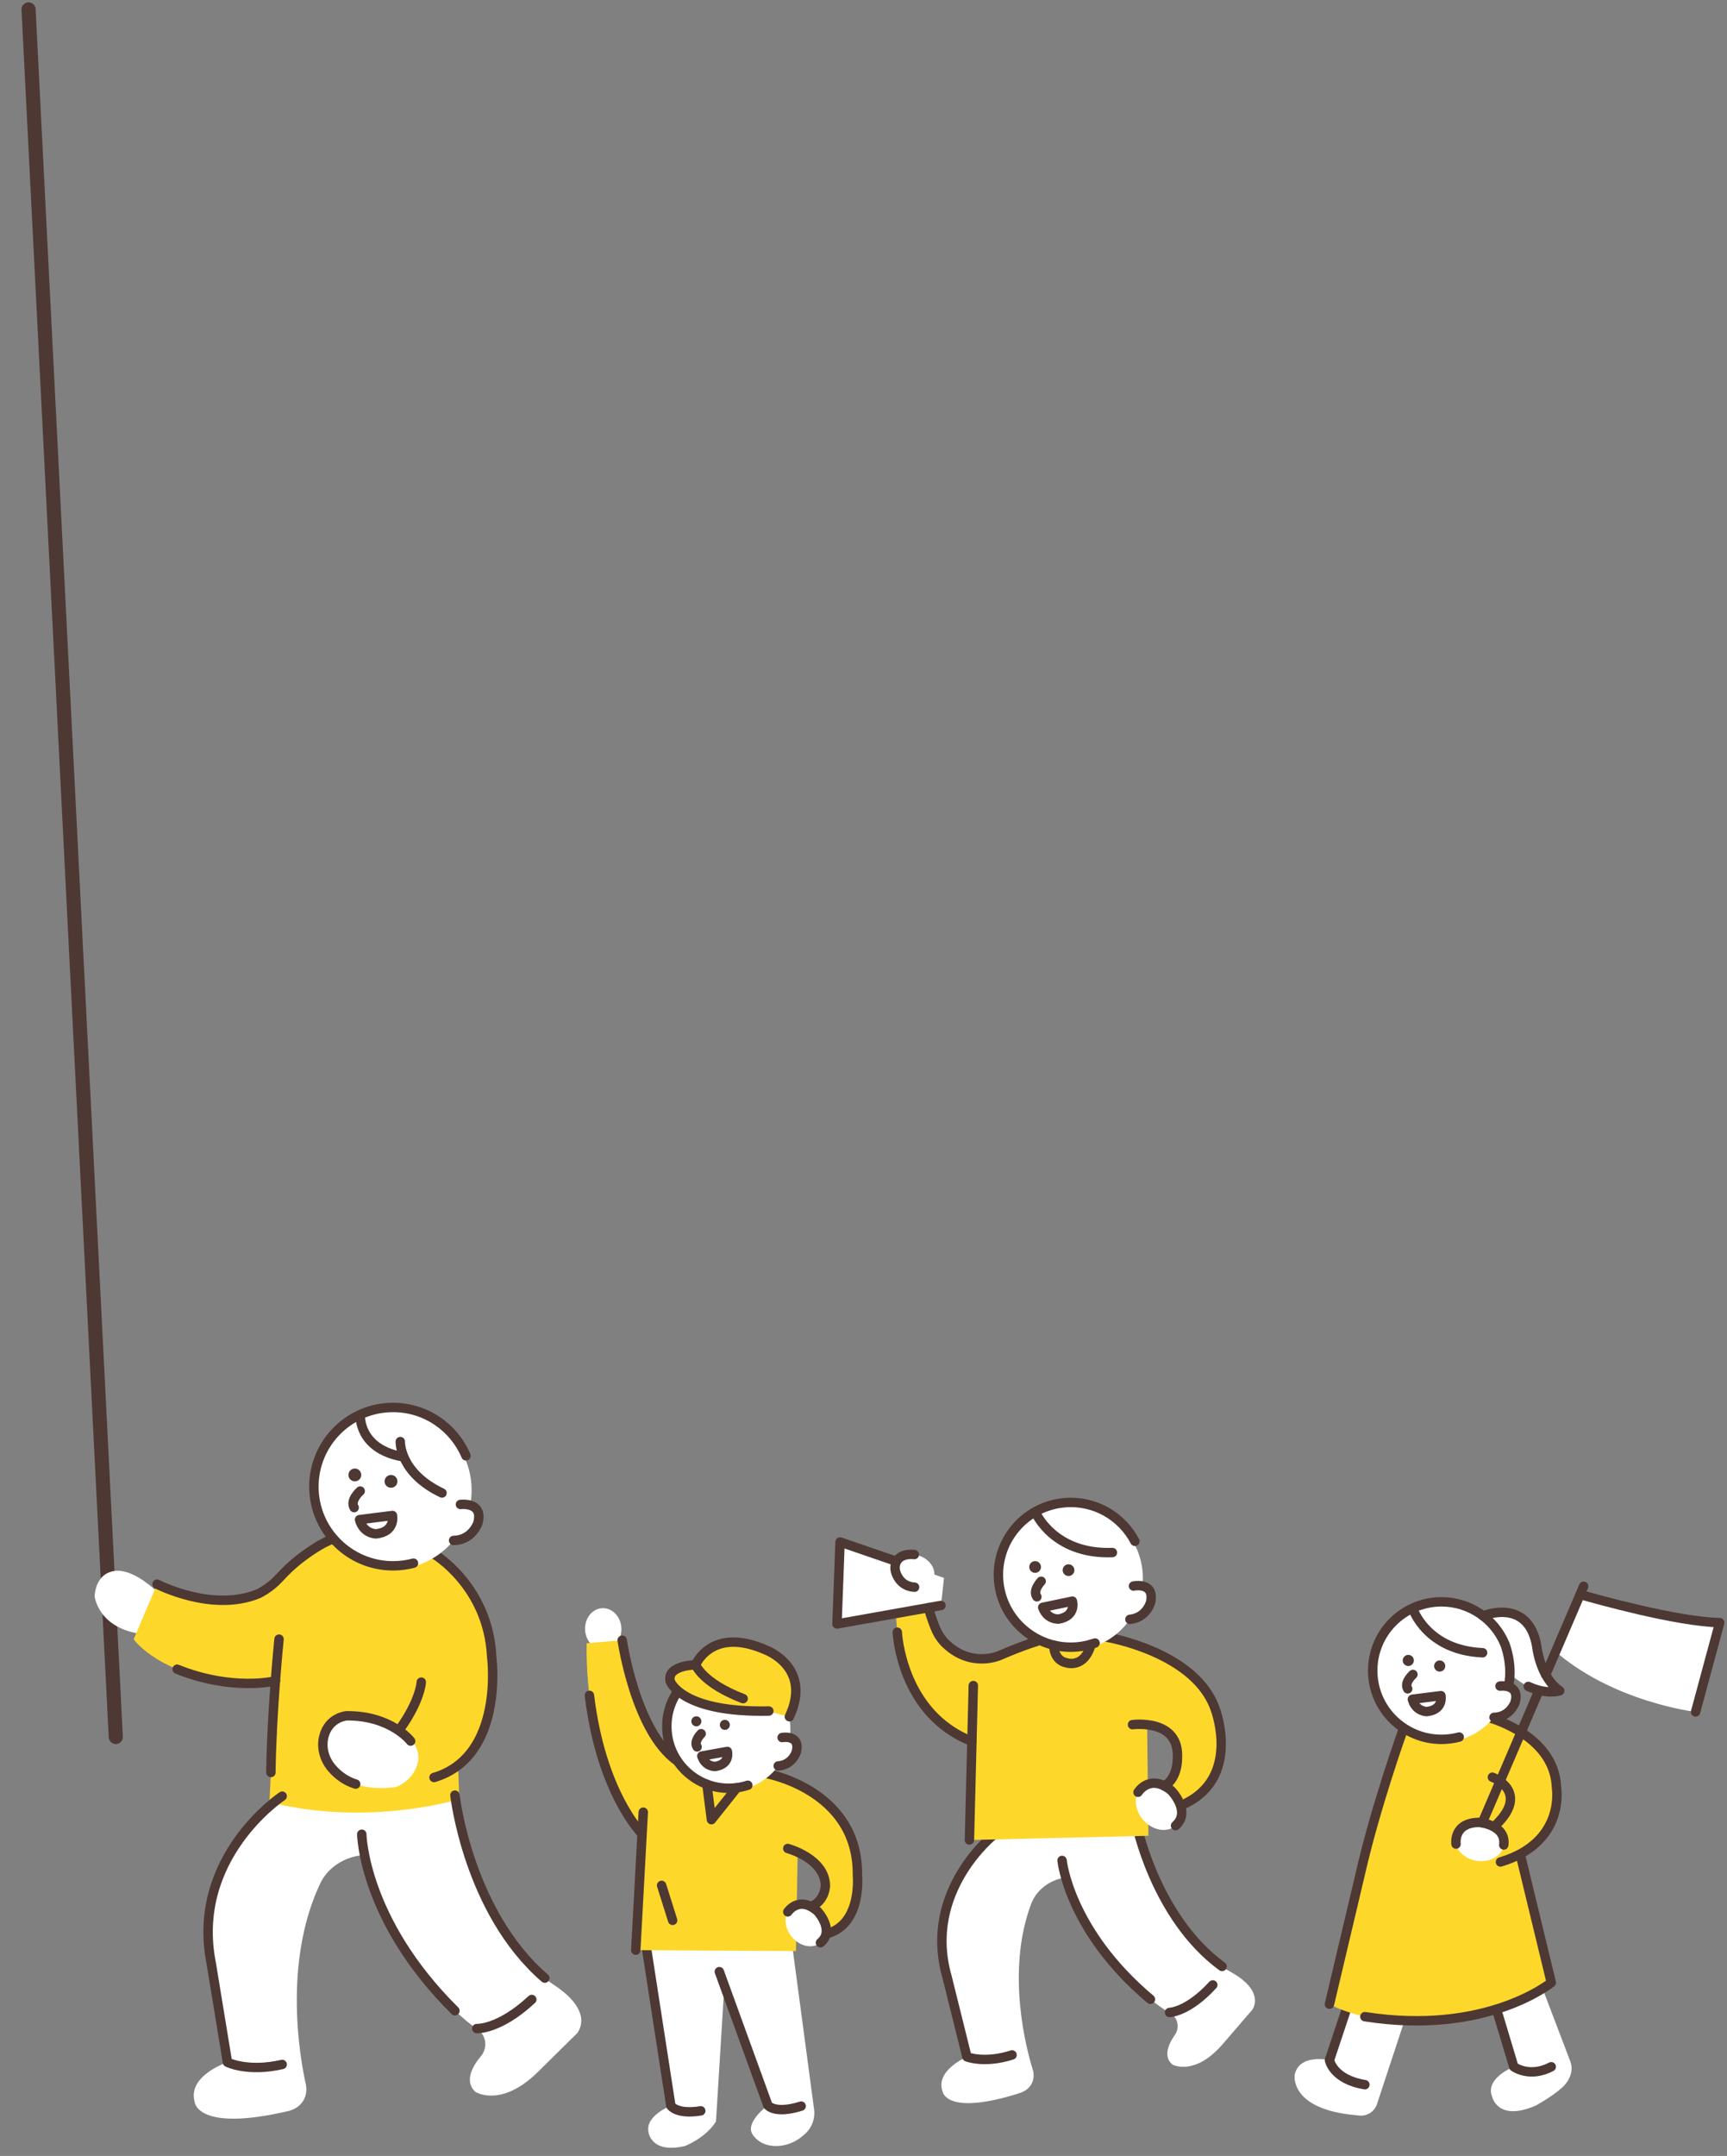 <svg width="367" height="458" viewBox="0 0 367 458" fill="none" xmlns="http://www.w3.org/2000/svg">
<rect x="0" y="0" width="367" height="458" fill="#808080" stroke="none"/>
<path d="M6.069 2L24.605 368.998" stroke="#4D3833" stroke-width="3" stroke-linecap="round"/>
<path d="M34.105 338.856C34.105 338.856 27.922 332.221 23.337 333.989C23.337 333.989 20.435 334.671 20.105 339.048C20.105 339.048 20.749 346.082 30.548 347.179C30.548 347.179 33.764 346.966 35.212 343.888C35.212 343.888 36.373 341.583 34.105 338.851V338.856Z" fill="white"/>
<path d="M59.862 381.649C52.971 386.739 47.897 393.598 45.655 401.357C44.749 404.493 44.222 407.97 44.425 411.666C44.425 411.666 44.835 421.464 48.333 438.1C48.333 438.1 39.898 440.874 41.341 446.417C41.341 446.417 41.544 453.063 61.241 448.473C62.62 448.153 63.829 447.344 64.484 446.204C64.537 446.114 64.591 446.013 64.639 445.912C65.139 444.895 65.214 443.755 64.969 442.663C63.914 437.967 59.958 417.178 68.063 400.089C69.644 396.761 73.121 394.471 77.131 394.099C77.131 394.099 81.604 414.558 99.07 429.281C99.715 429.825 100.386 430.346 101.115 430.804C101.179 430.842 101.243 430.89 101.312 430.932C103.362 432.333 103.725 435.001 102.175 436.848C100.625 438.696 98.501 442.008 100.993 444.373C100.993 444.373 106.339 447.887 114.156 440.304L122.591 431.987C122.591 431.987 126.708 427.551 117.655 421.635C117.655 421.635 101.2 411.283 96.674 381.34H60.267L59.862 381.638V381.649Z" fill="white"/>
<path d="M58.547 357.083L57.253 382.851C78.51 388.176 97.601 382.196 97.601 382.196L97.34 374.922C100.37 372.143 102.18 368.671 103.261 365.508C104.752 361.152 105.066 356.471 104.486 351.907C101.808 330.975 87.84 328.674 87.84 328.674L71.353 326.73C65.341 329.068 61.002 333.099 58.669 335.677C56.587 337.977 53.765 339.489 50.687 339.905C46.624 340.453 40.676 340.139 33.375 336.534L28.407 348.249C28.407 348.249 33.663 355.853 49.792 357.493C52.71 357.792 55.666 357.642 58.547 357.083Z" fill="#FED72B"/>
<path d="M89.528 357.346C89.528 357.346 89.358 361.201 84.986 367.298" stroke="#4D3833" stroke-width="2" stroke-linecap="round" stroke-linejoin="round"/>
<path d="M96.674 381.355C96.674 381.355 99.438 406.117 115.775 420.228" stroke="#4D3833" stroke-width="2" stroke-linecap="round" stroke-linejoin="round"/>
<path d="M101.318 430.943C101.318 430.943 106.041 431.241 113.006 424.771" stroke="#4D3833" stroke-width="2" stroke-linecap="round" stroke-linejoin="round"/>
<path d="M76.881 389.658C76.881 389.658 77.158 407.849 96.674 427.157" stroke="#4D3833" stroke-width="2" stroke-linecap="round" stroke-linejoin="round"/>
<path d="M59.968 381.574C59.968 381.574 40.367 394.546 44.904 417.167L48.339 438.105C48.339 438.105 52.62 440.262 59.968 438.568" stroke="#4D3833" stroke-width="2" stroke-linecap="round" stroke-linejoin="round"/>
<path d="M85.944 368.25C85.944 368.25 76.252 361.903 71.114 365.492C71.114 365.492 67.727 367.223 68.643 372.75C68.643 372.75 71.588 381.275 84.07 379.657C84.07 379.657 87.994 378.416 88.851 374.161C88.851 374.161 89.592 370.945 85.944 368.25Z" fill="white"/>
<path d="M92.233 330.15C92.233 330.15 103.746 336.945 104.481 351.903C104.481 351.903 107.34 373.118 92.233 377.607" stroke="#4D3833" stroke-width="2" stroke-linecap="round" stroke-linejoin="round"/>
<path d="M83.399 333.392C92.689 333.392 100.221 325.86 100.221 316.57C100.221 307.279 92.689 299.748 83.399 299.748C74.108 299.748 66.577 307.279 66.577 316.57C66.577 325.86 74.108 333.392 83.399 333.392Z" fill="white"/>
<path d="M99.022 309.27C96.466 303.231 90.492 298.998 83.527 298.998C74.24 298.998 66.705 306.528 66.705 315.82C66.705 325.107 74.234 332.642 83.527 332.642C85.028 332.642 86.487 332.445 87.872 332.077" stroke="#4D3833" stroke-width="2" stroke-linecap="round" stroke-linejoin="round"/>
<path d="M97.846 319.6C97.846 319.6 102.59 318.945 101.531 323.61C101.531 323.61 99.731 328.274 94.246 327.05L97.846 319.6Z" fill="white"/>
<path d="M59.298 348.213C59.298 348.213 57.727 363.565 57.567 376.548" stroke="#4D3833" stroke-width="2" stroke-linecap="round" stroke-linejoin="round"/>
<path d="M87.26 369.875C87.26 369.875 83.122 364.433 73.675 364.497C73.675 364.497 69.884 364.763 68.824 368.885C68.201 371.302 68.957 373.853 70.608 375.722C71.726 376.989 73.361 378.331 75.587 379.007" stroke="#4D3833" stroke-width="2" stroke-linecap="round" stroke-linejoin="round"/>
<path d="M75.406 314.697C76.159 314.697 76.769 314.087 76.769 313.334C76.769 312.581 76.159 311.971 75.406 311.971C74.653 311.971 74.043 312.581 74.043 313.334C74.043 314.087 74.653 314.697 75.406 314.697Z" fill="#4D3833"/>
<path d="M83.09 316.06C83.843 316.06 84.453 315.45 84.453 314.697C84.453 313.944 83.843 313.334 83.09 313.334C82.337 313.334 81.727 313.944 81.727 314.697C81.727 315.45 82.337 316.06 83.09 316.06Z" fill="#4D3833"/>
<path d="M76.546 316.758C76.546 316.758 74.309 318.701 75.262 320.278" stroke="#4D3833" stroke-width="2" stroke-linecap="round" stroke-linejoin="round"/>
<path d="M76.407 322.833L83.399 321.949C83.399 321.949 84.102 325.432 79.9 325.847C79.9 325.847 77.222 325.847 76.402 322.839L76.407 322.833Z" stroke="#4D3833" stroke-width="2" stroke-linecap="round" stroke-linejoin="round"/>
<path d="M76.567 300.793C76.567 300.793 76.226 307.774 85.487 309.452" stroke="#4D3833" stroke-width="2" stroke-linecap="round" stroke-linejoin="round"/>
<path d="M85.066 306.246C85.066 306.246 84.815 312.855 93.932 317.168" stroke="#4D3833" stroke-width="2" stroke-linecap="round" stroke-linejoin="round"/>
<path d="M97.846 319.6C97.846 319.6 102.857 318.961 101.531 323.61C101.531 323.61 100.317 327.188 96.392 327.252" stroke="#4D3833" stroke-width="2" stroke-linecap="round" stroke-linejoin="round"/>
<path d="M33.375 336.535C33.375 336.535 45.122 342.643 54.941 338.553C54.941 338.553 57.285 337.456 59.239 335.337C60.597 333.867 62.019 332.456 63.605 331.231C65.704 329.612 68.472 327.717 70.837 326.896" stroke="#4D3833" stroke-width="2" stroke-linecap="round" stroke-linejoin="round"/>
<path d="M58.547 357.084C58.547 357.084 49.483 359.352 37.641 354.607" stroke="#4D3833" stroke-width="2" stroke-linecap="round" stroke-linejoin="round"/>
<path d="M128.421 350.467C130.552 350.357 132.176 348.291 132.049 345.853C131.923 343.415 130.093 341.529 127.962 341.639C125.832 341.75 124.208 343.816 124.335 346.254C124.461 348.692 126.291 350.578 128.421 350.467Z" fill="white"/>
<path d="M137.778 412.612L142.566 447.339C142.566 447.339 137.254 449.346 137.785 452.755C137.785 452.755 138.085 457.614 145.566 455.9C145.566 455.9 149.952 454.211 152.15 450.687L153.894 422.41L163.177 447.24C163.177 447.24 158.6 450.613 159.76 453.135C159.76 453.135 161.013 455.939 165.032 455.9C167.146 455.882 169.167 455.009 170.751 453.605L171.068 453.323C172.535 452.021 173.258 450.078 173.001 448.138L168.3 412.914L137.778 412.612Z" fill="white"/>
<path d="M137.432 414.17L142.562 447.34C142.562 447.34 143.809 449.268 148.915 448.423" stroke="#4D3833" stroke-width="2" stroke-linecap="round" stroke-linejoin="round"/>
<path d="M152.863 418.854L163.173 447.237C163.173 447.237 164.613 449.194 170.251 447.418" stroke="#4D3833" stroke-width="2" stroke-linecap="round" stroke-linejoin="round"/>
<path d="M151.985 376.466C151.985 376.466 138.045 380.919 132.218 348.439L124.678 349.088C124.678 349.088 123.593 374.349 136.399 389.525L135.105 414.29L169.136 414.484L169.513 393.621C169.513 393.621 173.147 394.84 174.738 397.919C175.547 399.482 175.657 401.342 174.844 402.902C174.408 403.744 173.654 404.59 172.368 405.019L173.615 411.133C173.615 411.133 182.888 411.179 182.201 398.394C182.185 398.073 182.172 397.751 182.169 397.428C182.154 394.878 181.175 380.417 160.948 376.493L151.977 376.466L151.985 376.466Z" fill="#FED72B"/>
<path d="M162.466 376.68C162.466 376.68 182.464 380.031 182.206 398.394C182.206 398.394 183.44 410.565 173.619 411.133" stroke="#4D3833" stroke-width="2" stroke-linecap="round" stroke-linejoin="round"/>
<path d="M136.699 384.973L135.105 414.289" stroke="#4D3833" stroke-width="2" stroke-linecap="round" stroke-linejoin="round"/>
<path d="M132.219 348.439C132.219 348.439 135.02 367.938 143.995 374.152" stroke="#4D3833" stroke-width="2" stroke-linecap="round" stroke-linejoin="round"/>
<path d="M140.6 400.531L142.939 407.953" stroke="#4D3833" stroke-width="2" stroke-linecap="round" stroke-linejoin="round"/>
<path d="M155.486 380.473C162.742 380.096 168.318 373.909 167.941 366.653C167.564 359.397 161.376 353.821 154.12 354.198C146.865 354.575 141.288 360.763 141.666 368.019C142.043 375.274 148.23 380.851 155.486 380.473Z" fill="white"/>
<path d="M166.705 360.996C164.464 356.386 159.625 353.319 154.181 353.602C146.927 353.979 141.349 360.169 141.726 367.423C142.103 374.677 148.293 380.255 155.547 379.878C156.721 379.817 157.852 379.605 158.92 379.258" stroke="#4D3833" stroke-width="2" stroke-linecap="round" stroke-linejoin="round"/>
<path d="M166.207 369.115C166.207 369.115 169.89 368.409 169.244 372.097C169.244 372.097 168.029 375.814 163.696 375.075L166.207 369.11L166.207 369.115Z" fill="white"/>
<path d="M148.035 366.738C148.623 366.707 149.076 366.205 149.045 365.617C149.015 365.028 148.513 364.576 147.924 364.607C147.336 364.637 146.884 365.139 146.914 365.728C146.945 366.316 147.447 366.768 148.035 366.738Z" fill="#4D3833"/>
<path d="M154.092 367.492C154.68 367.461 155.132 366.959 155.102 366.371C155.071 365.782 154.569 365.33 153.981 365.361C153.392 365.391 152.94 365.893 152.971 366.481C153.001 367.07 153.503 367.522 154.092 367.492Z" fill="#4D3833"/>
<path d="M149.006 368.3C149.006 368.3 147.336 369.908 148.144 371.105" stroke="#4D3833" stroke-width="2" stroke-linecap="round" stroke-linejoin="round"/>
<path d="M149.143 373.051L154.57 372.075C154.57 372.075 155.259 374.765 151.997 375.262C151.997 375.262 149.905 375.37 149.143 373.051Z" stroke="#4D3833" stroke-width="2" stroke-linecap="round" stroke-linejoin="round"/>
<path d="M166.207 369.116C166.207 369.116 170.095 368.413 169.244 372.098C169.244 372.098 168.442 374.944 165.378 375.151" stroke="#4D3833" stroke-width="2" stroke-linecap="round" stroke-linejoin="round"/>
<path d="M163.381 363.493C163.381 363.493 149.151 363.875 143.542 358.825C143.542 358.825 138.855 354.634 147.822 353.662L163.377 363.489L163.381 363.493Z" fill="#FED72B"/>
<path d="M147.826 353.667C147.826 353.667 149.39 360.501 167.748 364.697C167.748 364.697 173.329 353.95 160.764 349.724C160.764 349.724 151.181 346.638 147.822 353.663L147.826 353.667Z" fill="#FED72B"/>
<path d="M157.924 360.852C149.204 357.524 147.826 353.663 147.826 353.663C147.826 353.663 141.618 353.763 142.431 357.165C142.431 357.165 144.704 363.889 163.385 363.489" stroke="#4D3833" stroke-width="2" stroke-linecap="round" stroke-linejoin="round"/>
<path d="M147.826 353.667C147.826 353.667 151.208 345.311 162.956 350.609C162.956 350.609 172.632 354.309 167.748 364.697" stroke="#4D3833" stroke-width="2" stroke-linecap="round" stroke-linejoin="round"/>
<path d="M150.214 379.047L151.185 386.566L156.584 379.784" stroke="#4D3833" stroke-width="2" stroke-linecap="round" stroke-linejoin="round"/>
<path d="M174.363 412.704C175.994 411.328 175.918 408.556 174.194 406.512C172.47 404.468 169.75 403.925 168.119 405.301C166.489 406.676 166.565 409.448 168.289 411.493C170.013 413.537 172.733 414.079 174.363 412.704Z" fill="white"/>
<path d="M167.408 406.157C167.408 406.157 169.806 402.535 173.756 406.054C173.756 406.054 177.481 410.09 174.36 412.707" stroke="#4D3833" stroke-width="2" stroke-linecap="round" stroke-linejoin="round"/>
<path d="M136.399 389.521C136.399 389.521 127.779 380.986 125.253 360.156" stroke="#4D3833" stroke-width="2" stroke-linecap="round" stroke-linejoin="round"/>
<path d="M167.406 392.688C167.406 392.688 175.428 394.843 175.401 400.701C175.401 400.701 175.286 403.851 172.373 405.018" stroke="#4D3833" stroke-width="2" stroke-linecap="round" stroke-linejoin="round"/>
<path d="M211.176 389.788C205.85 394.43 202.141 400.406 200.817 406.935C200.279 409.572 200.08 412.464 200.497 415.492C200.497 415.492 201.491 423.517 205.475 436.954C205.475 436.954 198.728 439.798 200.282 444.257C200.282 444.257 200.89 449.701 216.773 444.62C217.886 444.266 218.827 443.521 219.289 442.541C219.327 442.459 219.364 442.378 219.396 442.293C219.736 441.425 219.727 440.478 219.451 439.602C218.268 435.811 213.629 418.995 219.148 404.409C220.226 401.568 222.93 399.453 226.199 398.88C226.199 398.88 231.243 415.395 246.582 426.326C247.147 426.729 247.735 427.116 248.362 427.441C248.418 427.471 248.474 427.5 248.535 427.535C250.312 428.547 250.786 430.716 249.639 432.343C248.544 433.892 246.967 436.828 249.167 438.607C249.167 438.607 253.797 441.136 259.713 434.385L266.09 426.986C266.09 426.986 269.174 423.063 261.342 418.807C261.342 418.807 247.126 411.398 241.409 387.09L211.487 389.523L211.177 389.793L211.176 389.788Z" fill="white"/>
<path d="M241.408 387.084C241.408 387.084 245.333 407.25 259.704 417.752" stroke="#4D3833" stroke-width="2" stroke-linecap="round" stroke-linejoin="round"/>
<path d="M248.535 427.525C248.535 427.525 252.436 427.456 257.728 421.674" stroke="#4D3833" stroke-width="2" stroke-linecap="round" stroke-linejoin="round"/>
<path d="M225.697 395.229C225.697 395.229 227.14 410.156 244.469 424.725" stroke="#4D3833" stroke-width="2" stroke-linecap="round" stroke-linejoin="round"/>
<path d="M211.258 389.717C211.258 389.717 196.019 401.685 201.256 419.972L205.479 436.949C205.479 436.949 209.14 438.438 215.071 436.55" stroke="#4D3833" stroke-width="2" stroke-linecap="round" stroke-linejoin="round"/>
<path d="M206.493 369.907L206.011 390.886L244.038 389.991L243.777 366.671C248.381 366.296 249.787 370.435 249.787 370.435C251.268 376.341 248.306 378.769 248.306 378.769L251.333 383.387C261.273 379.453 259.356 367.591 259.356 367.591C258.004 356.182 247.253 351.948 244.609 351.074C244.162 350.925 243.728 350.755 243.298 350.566C240.604 349.383 237.42 348.426 233.654 347.809L223.631 348.073C223.631 348.073 219.366 348.234 213.575 351.176C209.898 353.047 205.437 352.833 202.153 350.341C202.008 350.231 201.866 350.116 201.72 349.996C199.823 348.412 198.527 346.217 197.898 343.827L197.178 341.102L190.42 341.651C190.42 341.651 189.48 362.882 206.488 369.898L206.493 369.907Z" fill="#FED72B"/>
<path d="M206.835 358.081L206.011 390.885" stroke="#4D3833" stroke-width="2" stroke-linecap="round" stroke-linejoin="round"/>
<path d="M249.813 387.833C251.59 386.243 251.414 383.149 249.421 380.921C247.428 378.693 244.372 378.176 242.595 379.766C240.818 381.356 240.993 384.45 242.986 386.678C244.979 388.906 248.036 389.423 249.813 387.833Z" fill="white"/>
<path d="M241.835 380.745C241.835 380.745 244.396 376.62 248.924 380.422C248.924 380.422 253.216 384.81 249.815 387.836" stroke="#4D3833" stroke-width="2" stroke-linecap="round" stroke-linejoin="round"/>
<path d="M200.605 335.208L178.518 327.579L177.868 344.987L199.962 341.057L200.605 335.208Z" fill="white"/>
<path d="M198.363 335.327C199.057 333.604 197.827 331.485 195.616 330.594C193.404 329.703 191.049 330.377 190.354 332.099C189.66 333.822 190.89 335.941 193.101 336.833C195.313 337.724 197.668 337.05 198.363 335.327Z" fill="white"/>
<path d="M194.298 330.246C194.298 330.246 190.911 329.726 190.277 332.38C190.13 332.983 190.202 333.617 190.415 334.2C190.822 335.3 191.857 337.042 194.359 337.18" stroke="#4D3833" stroke-width="2" stroke-linecap="round" stroke-linejoin="round"/>
<path d="M190.373 331.645L178.518 327.579L177.868 344.987L199.962 341.057" stroke="#4D3833" stroke-width="2" stroke-linecap="round" stroke-linejoin="round"/>
<path d="M240.667 366.382C240.667 366.382 250.752 365.01 250.206 373.556C250.206 373.556 250.348 377.696 247.445 379.416" stroke="#4D3833" stroke-width="2" stroke-linecap="round" stroke-linejoin="round"/>
<path d="M235.092 347.781C235.092 347.781 254.256 350.935 258.313 363.297C258.313 363.297 263.793 377.843 251.333 383.388" stroke="#4D3833" stroke-width="2" stroke-linecap="round" stroke-linejoin="round"/>
<path d="M221.021 348.47C221.021 348.47 217.93 349.317 212.396 351.7C212.396 351.7 206.491 354.393 201.044 349.249C200.144 348.399 199.43 347.364 198.928 346.228C198.473 345.205 197.895 343.675 197.291 341.531" stroke="#4D3833" stroke-width="2" stroke-linecap="round" stroke-linejoin="round"/>
<path d="M190.678 346.738C190.678 346.738 191.449 364.03 206.493 369.907" stroke="#4D3833" stroke-width="2" stroke-linecap="round" stroke-linejoin="round"/>
<path d="M228.736 350.567C237.2 349.879 243.503 342.46 242.815 333.997C242.127 325.533 234.708 319.23 226.244 319.918C217.78 320.606 211.477 328.025 212.165 336.489C212.853 344.952 220.272 351.256 228.736 350.567Z" fill="white"/>
<path d="M241.178 327.435C238.402 322.123 232.645 318.709 226.3 319.225C217.84 319.913 211.533 327.33 212.221 335.795C212.909 344.256 220.327 350.562 228.792 349.874C230.16 349.763 231.475 349.475 232.709 349.038" stroke="#4D3833" stroke-width="2" stroke-linecap="round" stroke-linejoin="round"/>
<path d="M240.876 336.934C240.876 336.934 245.149 335.986 244.53 340.314C244.53 340.314 243.235 344.697 238.148 343.987L240.876 336.934Z" fill="white"/>
<path d="M220.07 334.127C220.756 334.071 221.266 333.47 221.211 332.784C221.155 332.098 220.554 331.587 219.868 331.643C219.182 331.699 218.671 332.3 218.727 332.986C218.783 333.672 219.384 334.183 220.07 334.127Z" fill="#4D3833"/>
<path d="M227.171 334.801C227.857 334.745 228.368 334.144 228.312 333.458C228.256 332.772 227.655 332.261 226.969 332.317C226.283 332.373 225.772 332.974 225.828 333.66C225.884 334.346 226.485 334.857 227.171 334.801Z" fill="#4D3833"/>
<path d="M221.256 335.921C221.256 335.921 219.362 337.857 220.347 339.222" stroke="#4D3833" stroke-width="2" stroke-linecap="round" stroke-linejoin="round"/>
<path d="M221.584 341.465L227.889 340.142C227.889 340.142 228.787 343.262 224.99 343.952C224.99 343.952 222.55 344.15 221.58 341.47L221.584 341.465Z" stroke="#4D3833" stroke-width="2" stroke-linecap="round" stroke-linejoin="round"/>
<path d="M220.097 321.375C220.097 321.375 223.903 330.285 236.396 329.821" stroke="#4D3833" stroke-width="2" stroke-linecap="round" stroke-linejoin="round"/>
<path d="M240.876 336.933C240.876 336.933 245.393 335.98 244.53 340.313C244.53 340.313 243.689 343.663 240.118 344.012" stroke="#4D3833" stroke-width="2" stroke-linecap="round" stroke-linejoin="round"/>
<path d="M223.937 349.499C223.937 349.499 223.806 352.761 226.768 353.277C226.768 353.277 230.475 354.426 231.852 349.314" stroke="#4D3833" stroke-width="2" stroke-linecap="round" stroke-linejoin="round"/>
<path d="M335.116 338.53C335.116 338.53 351.106 343.51 365.449 344.712L360.326 363.675C360.326 363.675 342.584 361.594 330.03 350.399L335.121 338.525L335.116 338.53Z" fill="white"/>
<path d="M313.8 343.829C313.8 343.829 320.778 340.292 324.782 345.105C325.85 346.39 326.419 348.013 326.562 349.678C326.743 351.819 327.603 356.119 331.445 359.189C331.445 359.189 325.207 361.709 317.222 351.745L313.805 343.829H313.8Z" fill="white"/>
<path d="M287.028 424.109L282.515 437.639C282.515 437.639 276.162 436.192 275.136 440.709C275.136 440.709 273.906 447.696 287.028 449.231L288.832 449.425C290.51 449.605 292.091 448.588 292.619 446.984L299.596 425.839L287.024 424.114L287.028 424.109Z" fill="white"/>
<path d="M331.981 443.459C333.581 441.988 334.464 439.917 333.688 437.887L325.023 415.133L314.485 420.501L317.083 423.71L321.698 439.061C321.698 439.061 315.373 441.512 317.134 445.539C317.134 445.539 318.336 450.811 326.414 447.278C326.414 447.278 329.942 445.331 331.981 443.463V443.459Z" fill="white"/>
<path d="M286.455 425.834L282.52 437.639C282.52 437.639 283.218 441.74 290.048 442.868" stroke="#4D3833" stroke-width="2" stroke-linecap="round" stroke-linejoin="round"/>
<path d="M317.079 423.707L321.693 439.058C321.693 439.058 325.023 441.504 329.651 439.058" stroke="#4D3833" stroke-width="2" stroke-linecap="round" stroke-linejoin="round"/>
<path d="M300.22 363.817C300.22 363.817 292.896 377.402 288.069 403.051C287.888 404.003 287.689 404.951 287.454 405.885L282.515 425.763C282.515 425.763 292.868 431.751 309.87 428.616C309.87 428.616 320.14 427.511 329.651 421.176C329.651 421.176 323.52 397.724 319.039 375.918L314.915 361.584L300.22 363.813V363.817Z" fill="#FED72B"/>
<path d="M314.263 364.637C314.263 364.637 330.4 366.93 330.849 381.098C330.849 381.098 331.63 391.34 320.431 394.997L312.899 371.258L314.263 364.637Z" fill="#FED72B"/>
<path d="M315.631 364.65C315.631 364.65 330.423 368.22 330.765 379.812C330.765 379.812 332.754 391.399 318.859 395.556" stroke="#4D3833" stroke-width="2" stroke-linecap="round" stroke-linejoin="round"/>
<path d="M306.213 370.163C314.28 370.163 320.82 363.623 320.82 355.556C320.82 347.489 314.28 340.949 306.213 340.949C298.146 340.949 291.606 347.489 291.606 355.556C291.606 363.623 298.146 370.163 306.213 370.163Z" fill="white"/>
<path d="M310.092 369.014C308.89 369.333 307.623 369.505 306.319 369.505C298.255 369.505 291.712 362.966 291.712 354.898C291.712 346.834 298.25 340.291 306.319 340.291C312.367 340.291 317.56 343.967 319.775 349.21C319.775 349.21 321.545 353.501 320.584 358.153" stroke="#4D3833" stroke-width="2" stroke-linecap="round" stroke-linejoin="round"/>
<path d="M318.757 358.186C318.757 358.186 322.877 357.617 321.957 361.667C321.957 361.667 320.394 365.718 315.631 364.654L318.757 358.186Z" fill="white"/>
<path d="M299.272 353.928C299.926 353.928 300.456 353.398 300.456 352.744C300.456 352.091 299.926 351.561 299.272 351.561C298.619 351.561 298.089 352.091 298.089 352.744C298.089 353.398 298.619 353.928 299.272 353.928Z" fill="#4D3833"/>
<path d="M305.944 355.112C306.598 355.112 307.128 354.582 307.128 353.928C307.128 353.274 306.598 352.744 305.944 352.744C305.291 352.744 304.761 353.274 304.761 353.928C304.761 354.582 305.291 355.112 305.944 355.112Z" fill="#4D3833"/>
<path d="M300.262 355.717C300.262 355.717 298.32 357.405 299.147 358.773" stroke="#4D3833" stroke-width="2" stroke-linecap="round" stroke-linejoin="round"/>
<path d="M300.142 360.988L306.213 360.221C306.213 360.221 306.823 363.245 303.175 363.605C303.175 363.605 300.849 363.605 300.137 360.993L300.142 360.988Z" stroke="#4D3833" stroke-width="2" stroke-linecap="round" stroke-linejoin="round"/>
<path d="M300.28 341.855C300.28 341.855 303.198 350.585 315.063 351.108" stroke="#4D3833" stroke-width="2" stroke-linecap="round" stroke-linejoin="round"/>
<path d="M318.757 358.186C318.757 358.186 323.108 357.631 321.957 361.668C321.957 361.668 320.903 364.775 317.495 364.83" stroke="#4D3833" stroke-width="2" stroke-linecap="round" stroke-linejoin="round"/>
<path d="M317.144 377.547C317.144 377.547 325.129 380.492 318.064 387.516" stroke="#4D3833" stroke-width="2" stroke-linecap="round" stroke-linejoin="round"/>
<path d="M319.558 391.941C319.859 389.696 317.821 387.57 315.007 387.192C312.192 386.815 309.666 388.329 309.365 390.574C309.064 392.819 311.102 394.945 313.916 395.322C316.731 395.7 319.256 394.186 319.558 391.941Z" fill="white"/>
<path d="M309.417 391.755C309.417 391.755 308.719 387.195 314.337 387.145C314.337 387.145 320.144 387.662 319.557 391.944" stroke="#4D3833" stroke-width="2" stroke-linecap="round" stroke-linejoin="round"/>
<path d="M298.089 367.693C298.089 367.693 292.318 383.747 289.012 398.34L282.52 425.764" stroke="#4D3833" stroke-width="2" stroke-linecap="round" stroke-linejoin="round"/>
<path d="M315.165 343.278C315.165 343.278 324.731 339.265 326.562 349.678C326.562 349.678 327.214 356.29 331.445 359.189C331.445 359.189 328.75 360.118 324.773 358.259" stroke="#4D3833" stroke-width="2" stroke-linecap="round" stroke-linejoin="round"/>
<path d="M323.062 393.92L329.656 421.178C329.656 421.178 315.918 432.474 290.048 428.419" stroke="#4D3833" stroke-width="2" stroke-linecap="round" stroke-linejoin="round"/>
<path d="M328.476 355.782L336.54 336.977" stroke="#4D3833" stroke-width="2" stroke-linecap="round" stroke-linejoin="round"/>
<path d="M315.007 387.2L326.932 359.383" stroke="#4D3833" stroke-width="2" stroke-linecap="round" stroke-linejoin="round"/>
<path d="M335.828 338.738C339.477 339.788 356.257 344.486 365.449 344.717L360.326 363.679" stroke="#4D3833" stroke-width="2" stroke-linecap="round" stroke-linejoin="round"/>
</svg>
